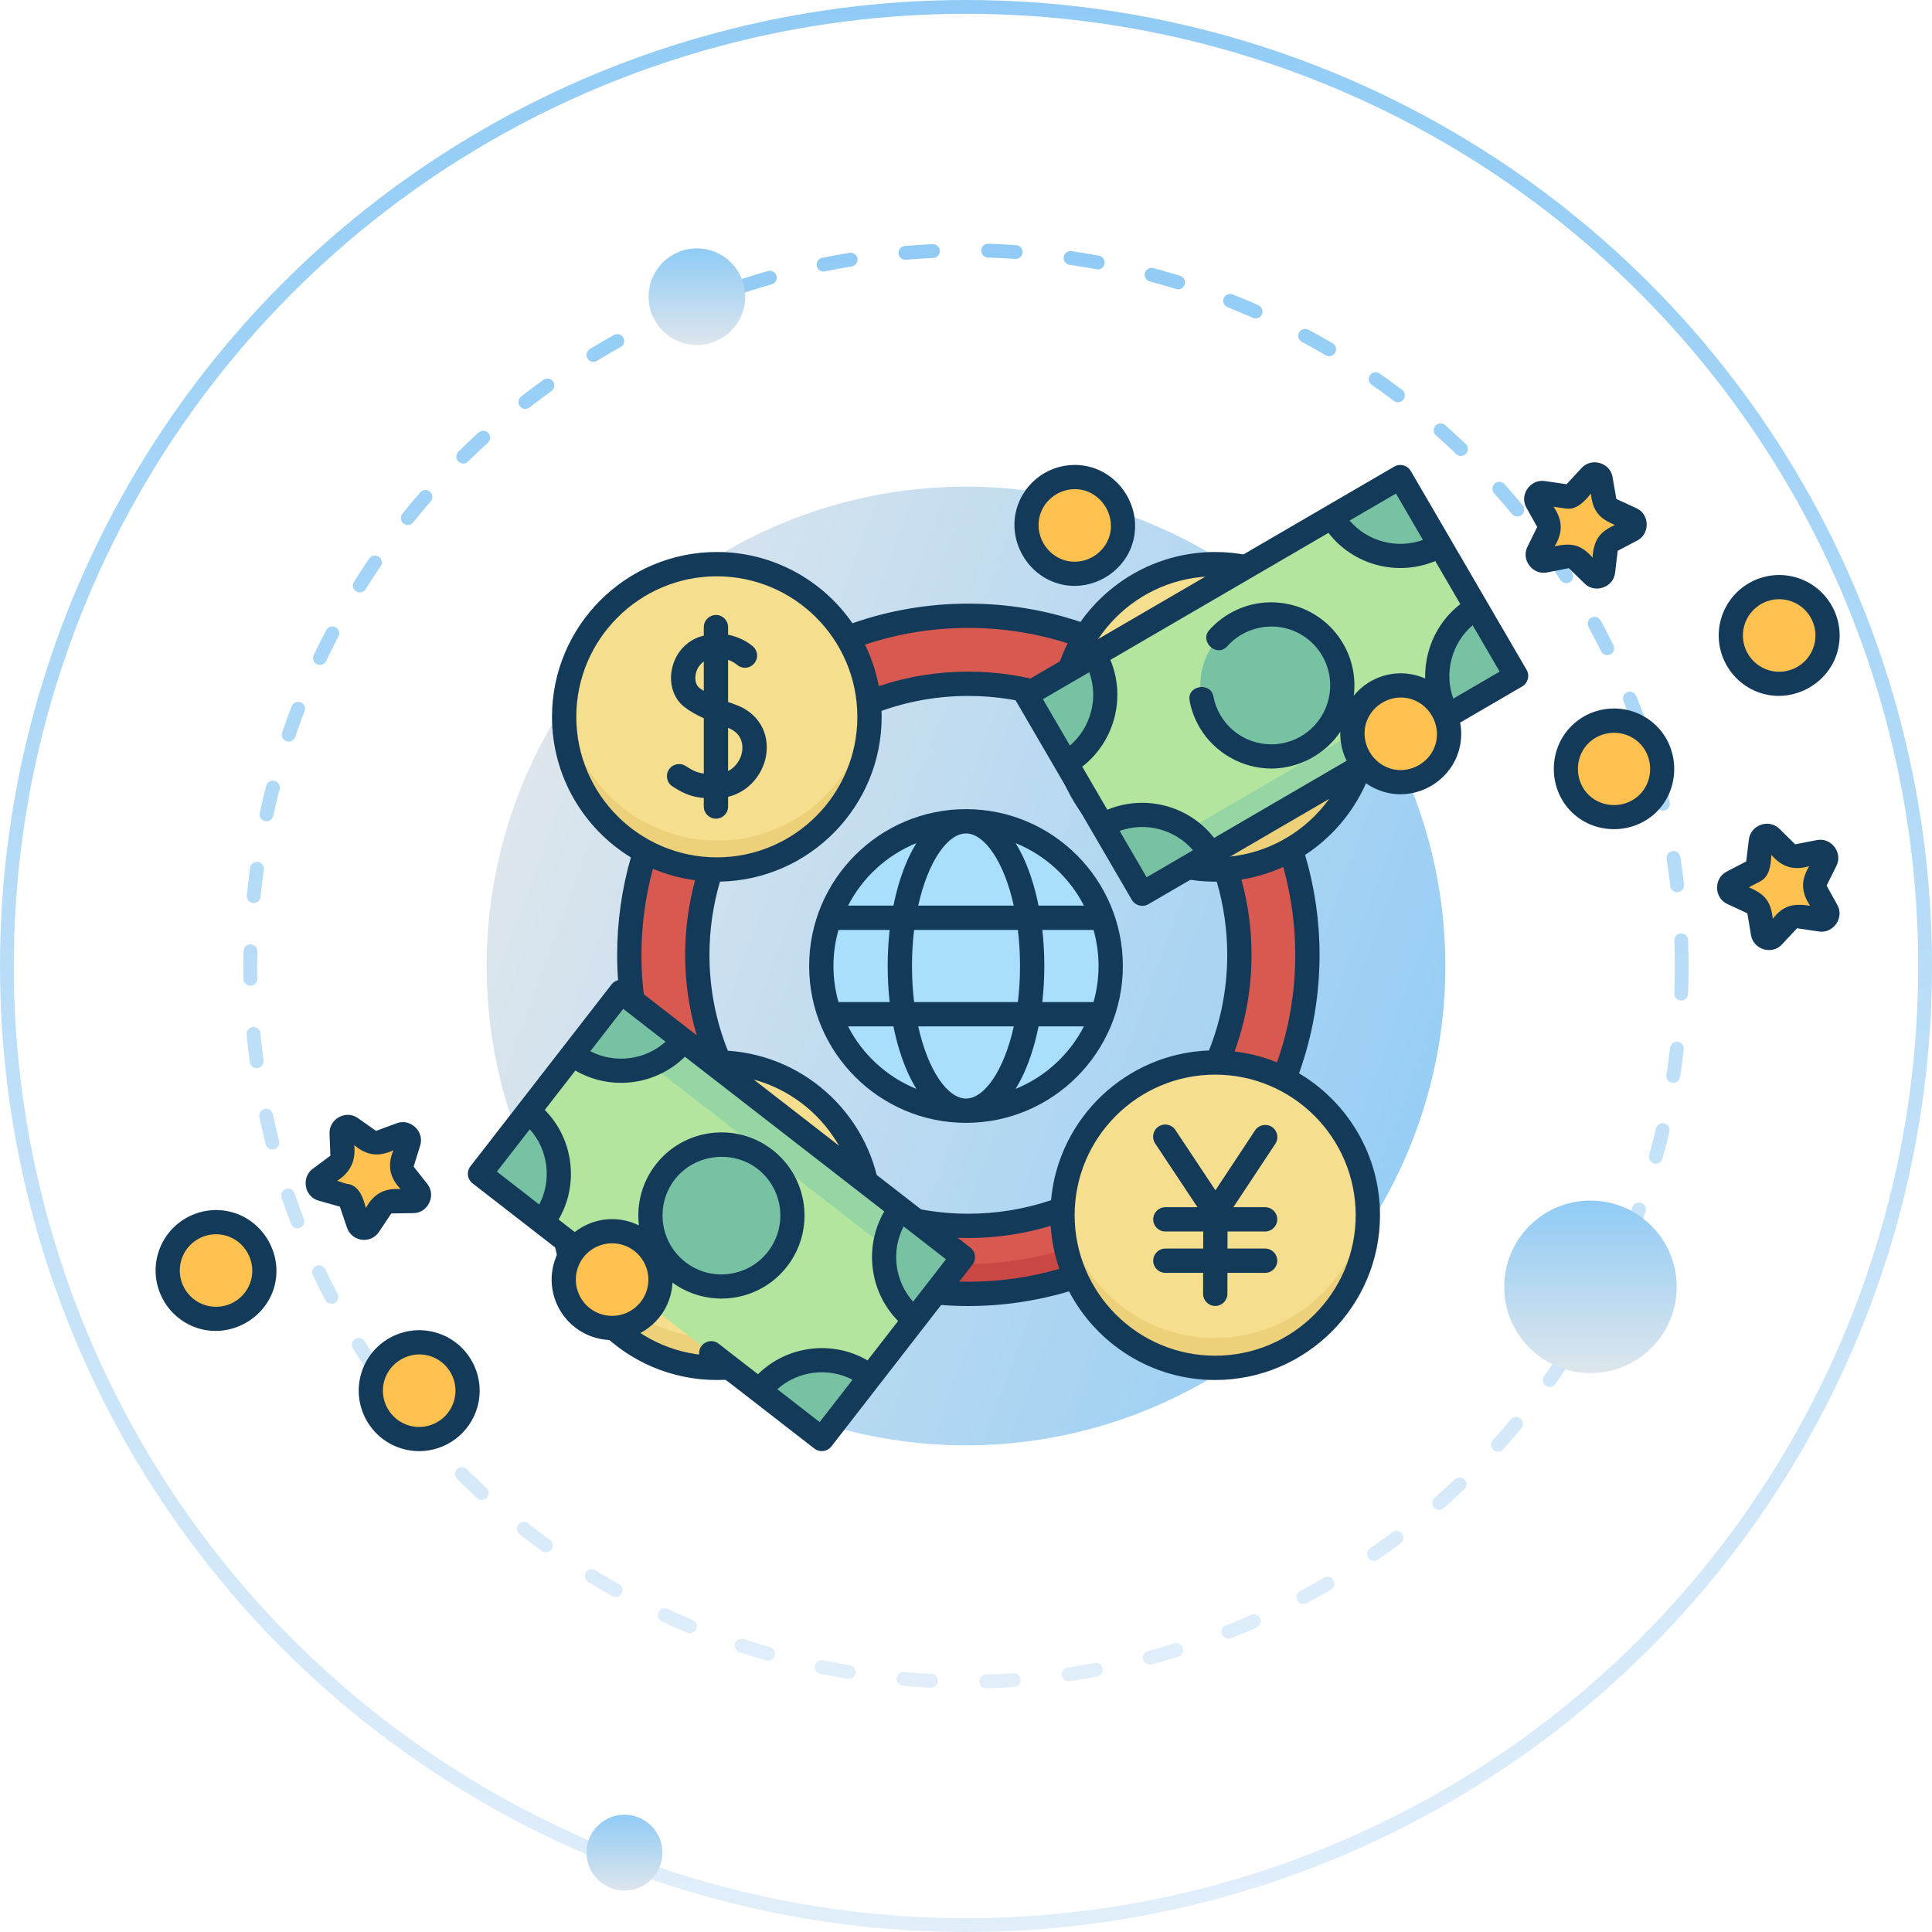 <svg width="280" height="280" viewBox="0 0 280 280" fill="none" xmlns="http://www.w3.org/2000/svg">
<g clip-path="url(#clip0_364_1059)">
<g opacity="0.6">
<circle cx="140" cy="140" r="69.47" fill="url(#paint0_linear_364_1059)"/>
<circle cx="140" cy="140" r="103.725" stroke="url(#paint1_linear_364_1059)" stroke-width="2" stroke-linecap="round" stroke-dasharray="4 8"/>
<circle cx="140" cy="140" r="139" stroke="url(#paint2_linear_364_1059)" stroke-width="2"/>
<circle cx="101" cy="43" r="7" fill="url(#paint3_linear_364_1059)"/>
<circle cx="230.5" cy="186.5" r="12.5" fill="url(#paint4_linear_364_1059)"/>
<circle cx="90.5" cy="268.5" r="5.5" fill="url(#paint5_linear_364_1059)"/>
</g>
<g clip-path="url(#clip1_364_1059)">
<path d="M119.56 191.647C128.183 183.024 128.183 169.043 119.56 160.42C110.937 151.797 96.956 151.797 88.333 160.42C79.71 169.043 79.71 183.024 88.333 191.647C96.956 200.27 110.937 200.27 119.56 191.647Z" fill="#F5DE8E"/>
<path d="M191.642 119.58C200.265 110.957 200.265 96.977 191.642 88.353C183.019 79.73 169.038 79.73 160.415 88.353C151.791 96.977 151.791 110.957 160.415 119.58C169.038 128.204 183.019 128.204 191.642 119.58Z" fill="#F5DE8E"/>
<path d="M191.634 191.654C200.257 183.031 200.257 169.05 191.634 160.427C183.011 151.804 169.03 151.804 160.407 160.427C151.784 169.05 151.784 183.031 160.407 191.654C169.03 200.277 183.011 200.277 191.634 191.654Z" fill="#F5DE8E"/>
<path d="M103.959 193.906C92.474 193.906 83.038 185.139 81.976 173.931C81.91 174.626 81.875 175.329 81.875 176.041C81.875 188.238 91.763 198.125 103.959 198.125C116.156 198.125 126.043 188.238 126.043 176.041C126.043 175.329 126.008 174.626 125.943 173.931C124.88 185.139 115.444 193.906 103.959 193.906Z" fill="#EDD17A"/>
<path d="M176.041 193.906C164.556 193.906 155.12 185.139 154.057 173.931C153.991 174.626 153.957 175.329 153.957 176.041C153.957 188.237 163.844 198.125 176.041 198.125C188.238 198.125 198.125 188.238 198.125 176.041C198.125 175.329 198.09 174.626 198.024 173.931C196.962 185.139 187.526 193.906 176.041 193.906Z" fill="#EDD17A"/>
<path d="M119.568 119.573C128.191 110.95 128.191 96.969 119.568 88.346C110.945 79.723 96.964 79.723 88.341 88.346C79.718 96.969 79.718 110.95 88.341 119.573C96.964 128.196 110.945 128.196 119.568 119.573Z" fill="#F5DE8E"/>
<path d="M176.041 121.825C164.556 121.825 155.12 113.057 154.057 101.85C153.991 102.544 153.957 103.248 153.957 103.959C153.957 116.156 163.844 126.043 176.041 126.043C188.237 126.043 198.125 116.156 198.125 103.959C198.125 103.248 198.09 102.544 198.024 101.85C196.962 113.057 187.526 121.825 176.041 121.825Z" fill="#EDD17A"/>
<path d="M103.959 121.825C92.474 121.825 83.038 113.057 81.976 101.85C81.91 102.544 81.875 103.248 81.875 103.959C81.875 116.156 91.763 126.043 103.959 126.043C116.156 126.043 126.043 116.156 126.043 103.959C126.043 103.248 126.008 102.544 125.943 101.85C124.88 113.057 115.444 121.825 103.959 121.825Z" fill="#EDD17A"/>
<path d="M125.948 101.907C130.403 100.148 135.259 99.181 140.34 99.181C145.173 99.181 149.801 100.057 154.076 101.657C154.428 98.264 155.548 95.1 157.258 92.341C151.985 90.402 146.286 89.343 140.34 89.343C134.186 89.343 128.299 90.48 122.871 92.55C124.551 95.328 125.634 98.506 125.948 101.907Z" fill="#D75950"/>
<path d="M176.324 153.96C179.801 154.004 183.083 154.85 185.995 156.323C188.18 150.767 189.381 144.716 189.381 138.384C189.381 133.067 188.531 127.949 186.966 123.155C184.154 124.759 180.954 125.762 177.543 125.991C178.84 129.887 179.544 134.053 179.544 138.384C179.544 143.919 178.394 149.186 176.324 153.96Z" fill="#D75950"/>
<path d="M103.959 153.957C104.092 153.957 104.224 153.959 104.356 153.962C102.286 149.187 101.137 143.92 101.137 138.384C101.137 134.066 101.837 129.912 103.126 126.026C99.697 125.899 96.468 124.99 93.611 123.472C92.111 128.175 91.3 133.184 91.3 138.384C91.3 144.61 92.463 150.564 94.579 156.044C97.426 154.706 100.605 153.957 103.959 153.957Z" fill="#D75950"/>
<path d="M153.957 176.041C153.957 175.742 153.964 175.445 153.976 175.149C149.729 176.725 145.135 177.588 140.34 177.588C135.284 177.588 130.451 176.63 126.013 174.887C126.033 175.269 126.043 175.654 126.043 176.041C126.043 179.125 125.41 182.061 124.268 184.727C129.304 186.473 134.71 187.425 140.34 187.425C145.749 187.425 150.953 186.546 155.82 184.929C154.623 182.209 153.957 179.203 153.957 176.041Z" fill="#D75950"/>
<path d="M91.349 140.558C91.587 145.997 92.71 151.206 94.579 156.044C94.985 155.853 95.399 155.676 95.818 155.509C93.577 150.884 92.041 145.854 91.349 140.558Z" fill="#CA4844"/>
<path d="M189.045 132.637C189.06 133.135 189.07 133.634 189.07 134.136C189.07 141.797 187.313 149.048 184.182 155.509C184.8 155.754 185.406 156.025 185.995 156.323C188.18 150.767 189.381 144.716 189.381 138.384C189.381 136.44 189.266 134.522 189.045 132.637Z" fill="#CA4844"/>
<path d="M140 183.206C134.944 183.206 130.067 182.44 125.478 181.021C125.183 182.302 124.776 183.541 124.269 184.727C129.304 186.473 134.711 187.424 140.34 187.424C145.75 187.424 150.954 186.546 155.82 184.929C155.271 183.682 154.836 182.375 154.523 181.02C149.933 182.44 145.056 183.206 140 183.206Z" fill="#CA4844"/>
<path d="M154.784 154.797C162.957 146.625 162.957 133.375 154.784 125.203C146.612 117.03 133.362 117.03 125.19 125.203C117.017 133.375 117.017 146.625 125.19 154.797C133.362 162.97 146.612 162.97 154.784 154.797Z" fill="#AADEFD"/>
<path d="M108.567 166.298C109.54 166.298 110.328 165.51 110.328 164.537C110.328 163.564 109.54 162.776 108.567 162.776C104.589 162.776 101.722 163.543 99.545 165.191C97.81 166.504 96.605 168.357 95.935 170.724H94.086C93.113 170.724 92.325 171.512 92.325 172.485C92.325 173.458 93.113 174.246 94.086 174.246H95.359C95.328 174.723 95.309 175.21 95.309 175.715C95.309 176.22 95.328 176.708 95.359 177.184H94.086C93.113 177.184 92.325 177.973 92.325 178.946C92.325 179.919 93.113 180.707 94.086 180.707H95.935C96.605 183.073 97.81 184.926 99.545 186.24C101.722 187.888 104.589 188.655 108.567 188.655C109.54 188.655 110.328 187.867 110.328 186.894C110.328 185.921 109.54 185.132 108.567 185.132C103.732 185.132 100.9 183.796 99.633 180.707H105.853C106.825 180.707 107.614 179.918 107.614 178.945C107.614 177.973 106.825 177.184 105.853 177.184H98.884C98.85 176.716 98.831 176.229 98.831 175.715C98.831 175.201 98.85 174.714 98.884 174.246H105.853C106.826 174.246 107.614 173.458 107.614 172.485C107.614 171.512 106.826 170.724 105.853 170.724H99.634C100.9 167.635 103.732 166.298 108.567 166.298Z" fill="#143A5A"/>
<path d="M168.191 105.254H171.489L171.514 105.467C171.771 107.768 171.636 108.626 169.797 111.096L167.949 113.419C167.028 114.504 167.889 116.311 169.312 116.277L183.76 116.405H183.776C184.741 116.405 185.528 115.626 185.537 114.659C185.545 113.686 184.764 112.891 183.791 112.882L172.925 112.786C174.881 110.064 175.351 108.334 175.032 105.254H178.338C179.31 105.254 180.099 104.465 180.099 103.493C180.099 102.52 179.31 101.731 178.338 101.731H174.178C173.473 100.679 172.246 98.467 172.254 96.645C172.254 96.642 172.254 96.64 172.254 96.638C172.254 96.635 172.254 96.633 172.254 96.631C172.249 95.449 172.765 94.582 173.829 93.981C175.439 93.073 177.942 93.058 179.408 93.949C180.554 94.646 181.421 95.625 181.671 96.505C181.936 97.441 182.91 97.984 183.846 97.719C184.781 97.453 185.325 96.479 185.059 95.543C184.562 93.792 183.169 92.114 181.238 90.939C178.675 89.381 174.83 89.371 172.097 90.914C169.926 92.14 168.732 94.164 168.732 96.616C168.732 96.62 168.731 96.625 168.731 96.629C168.731 96.632 168.732 96.634 168.732 96.636C168.732 96.638 168.731 96.641 168.731 96.644C168.731 96.651 168.732 96.657 168.733 96.665C168.733 98.509 169.409 100.334 170.109 101.731H168.191C167.218 101.731 166.429 102.519 166.429 103.492C166.429 104.465 167.218 105.254 168.191 105.254Z" fill="#143A5A"/>
<path d="M188.265 155.553C190.237 150.055 191.239 144.286 191.239 138.381C191.239 133.453 190.532 128.589 189.143 123.9C195.674 119.632 200 112.257 200 103.889C200 90.716 189.284 80 176.111 80C168.056 80 160.919 84.009 156.59 90.135C151.367 88.376 145.908 87.483 140.341 87.483C134.578 87.483 128.935 88.44 123.543 90.327C119.228 84.092 112.028 80 103.889 80C90.716 80 80 90.716 80 103.889C80 112.5 84.58 120.061 91.432 124.265C90.113 128.841 89.443 133.582 89.443 138.381C89.443 144.163 90.407 149.822 92.303 155.226C84.972 159.31 80 167.14 80 176.111C80 189.284 90.716 200 103.889 200C113.153 200 121.202 194.699 125.163 186.971C130.064 188.501 135.162 189.279 140.341 189.279C145.31 189.279 150.211 188.562 154.932 187.151C158.925 194.781 166.919 200 176.111 200C189.284 200 200 189.284 200 176.111C200 167.374 195.284 159.719 188.265 155.553ZM176.111 83.522C187.341 83.522 196.477 92.659 196.477 103.888C196.477 115.119 187.341 124.255 176.111 124.255C164.881 124.255 155.745 115.119 155.745 103.888C155.745 92.659 164.881 83.522 176.111 83.522ZM179.913 127.474C182.041 127.132 184.077 126.509 185.979 125.642C187.131 129.777 187.716 134.052 187.716 138.381C187.716 143.739 186.83 148.976 185.087 153.974C183.146 153.184 181.079 152.643 178.924 152.389C180.554 147.909 181.382 143.209 181.382 138.381C181.382 134.674 180.887 131.015 179.913 127.474ZM140.341 91.005C145.265 91.005 150.098 91.754 154.736 93.232C153.798 95.106 153.099 97.119 152.68 99.232C148.699 97.977 144.559 97.339 140.341 97.339C135.887 97.339 131.532 98.046 127.36 99.437C126.96 97.323 126.28 95.306 125.361 93.427C130.18 91.82 135.209 91.005 140.341 91.005ZM83.522 103.889C83.522 92.659 92.659 83.523 103.888 83.523C115.119 83.523 124.255 92.659 124.255 103.889C124.255 115.119 115.119 124.255 103.888 124.255C92.659 124.255 83.522 115.119 83.522 103.889ZM101.733 152.321C99.565 152.516 97.479 153.001 95.515 153.738C93.824 148.806 92.965 143.649 92.965 138.381C92.965 134.146 93.525 129.96 94.628 125.909C96.552 126.721 98.603 127.287 100.742 127.57C99.785 131.081 99.299 134.708 99.299 138.381C99.299 143.184 100.119 147.861 101.733 152.321ZM103.889 196.478C92.659 196.478 83.523 187.341 83.523 176.112C83.523 164.881 92.659 155.745 103.889 155.745C115.119 155.745 124.255 164.881 124.255 176.112C124.255 187.341 115.119 196.478 103.889 196.478ZM140.341 185.756C135.633 185.756 130.999 185.068 126.538 183.71C127.205 181.726 127.618 179.625 127.739 177.448C131.796 178.758 136.023 179.422 140.341 179.422C144.415 179.422 148.418 178.828 152.274 177.657C152.413 179.827 152.843 181.919 153.526 183.895C149.255 185.131 144.829 185.756 140.341 185.756ZM152.322 173.943C148.471 175.241 144.446 175.9 140.341 175.9C135.978 175.9 131.716 175.159 127.656 173.699C126.496 162.178 117.114 153.047 105.483 152.277C103.717 147.858 102.822 143.189 102.822 138.381C102.822 134.768 103.335 131.206 104.346 127.772C117.308 127.527 127.777 116.908 127.777 103.889C127.777 103.599 127.77 103.312 127.76 103.025C131.788 101.591 136.013 100.862 140.34 100.862C144.42 100.862 148.419 101.513 152.248 102.795C152.232 103.158 152.222 103.522 152.222 103.889C152.222 117.061 162.939 127.778 176.111 127.778C176.186 127.778 176.261 127.775 176.336 127.775C177.346 131.208 177.859 134.769 177.859 138.381C177.859 143.176 176.968 147.833 175.212 152.241C163.18 152.689 153.395 162.077 152.322 173.943ZM176.111 196.478C164.881 196.478 155.745 187.341 155.745 176.112C155.745 164.881 164.881 155.745 176.111 155.745C187.341 155.745 196.477 164.881 196.477 176.112C196.478 187.341 187.341 196.478 176.111 196.478Z" fill="#143A5A"/>
<path d="M184.337 163.325C183.525 162.787 182.433 163.01 181.896 163.821L176.149 172.505L170.345 163.762C169.807 162.951 168.713 162.73 167.903 163.268C167.093 163.806 166.872 164.899 167.41 165.71L173.547 174.955H168.892C167.919 174.955 167.131 175.744 167.131 176.716C167.131 177.689 167.919 178.478 168.892 178.478H174.382L174.376 180.95H168.892C167.919 180.95 167.131 181.739 167.131 182.712C167.131 183.685 167.919 184.473 168.892 184.473H174.368L174.361 187.503C174.359 188.476 175.146 189.266 176.118 189.268H176.122C177.093 189.268 177.881 188.482 177.884 187.511L177.891 184.473H183.35C184.323 184.473 185.111 183.685 185.111 182.712C185.111 181.739 184.323 180.95 183.35 180.95H177.899L177.904 178.478H183.35C184.323 178.478 185.111 177.689 185.111 176.716C185.111 175.744 184.323 174.955 183.35 174.955H178.751L184.833 165.766C185.37 164.954 185.148 163.861 184.337 163.325Z" fill="#143A5A"/>
<path d="M105.522 116.888V115.482C108.609 114.732 110.589 112.11 111.023 109.525C111.586 106.177 109.837 103.267 106.568 102.112C106.224 101.99 105.873 101.864 105.522 101.733V95.628C106.266 95.883 106.701 96.25 106.735 96.28C107.052 96.587 107.484 96.777 107.961 96.777C108.934 96.777 109.723 95.988 109.723 95.014C109.723 94.478 109.484 93.998 109.106 93.675C109.024 93.599 107.698 92.405 105.522 91.996V90.889C105.522 89.916 104.733 89.128 103.761 89.128C102.788 89.128 101.999 89.916 101.999 90.889V92.12C101.863 92.154 101.724 92.192 101.585 92.234C99.418 92.887 97.799 94.737 97.361 97.064C96.959 99.196 97.65 101.258 99.162 102.444C99.895 103.019 100.792 103.546 101.999 104.095V112.106C101.093 111.994 100.431 111.708 99.38 111.021C98.567 110.488 97.475 110.716 96.942 111.53C96.41 112.344 96.638 113.436 97.452 113.968C99.229 115.131 100.475 115.525 101.999 115.646V116.888C101.999 117.86 102.788 118.649 103.761 118.649C104.733 118.649 105.522 117.861 105.522 116.888ZM105.522 105.481C107.791 106.358 107.65 108.344 107.549 108.941C107.368 110.018 106.68 111.155 105.522 111.751V105.481ZM101.999 100.127C101.758 99.979 101.534 99.828 101.336 99.672C100.869 99.306 100.668 98.539 100.823 97.717C100.943 97.077 101.313 96.331 101.999 95.887V100.127Z" fill="#143A5A"/>
<path d="M140 117.268C127.466 117.268 117.268 127.466 117.268 140C117.268 152.534 127.466 162.732 140 162.732C152.534 162.732 162.732 152.534 162.732 140C162.732 127.466 152.534 117.268 140 117.268ZM157.092 131.249H150.513C150.013 128.748 149.297 126.439 148.383 124.439C148.01 123.623 147.609 122.874 147.186 122.19C151.472 123.925 154.991 127.163 157.092 131.249ZM147.828 140C147.828 141.841 147.717 143.589 147.519 145.229H132.481C132.283 143.589 132.172 141.841 132.172 140C132.172 138.159 132.283 136.411 132.481 134.771H147.519C147.717 136.411 147.828 138.159 147.828 140ZM140 120.79C142.645 120.79 145.506 124.82 146.924 131.248H133.076C134.494 124.82 137.355 120.79 140 120.79ZM132.815 122.19C132.391 122.874 131.991 123.623 131.618 124.439C130.703 126.439 129.988 128.747 129.487 131.248H122.909C125.009 127.163 128.529 123.925 132.815 122.19ZM120.79 140C120.79 138.187 121.048 136.435 121.52 134.771H128.939C128.749 136.465 128.65 138.217 128.65 140C128.65 141.783 128.749 143.535 128.939 145.229H121.52C121.048 143.565 120.79 141.813 120.79 140ZM122.909 148.752H129.487C129.987 151.253 130.703 153.561 131.618 155.561C131.991 156.377 132.391 157.126 132.815 157.81C128.529 156.075 125.009 152.837 122.909 148.752ZM140 159.21C137.355 159.21 134.494 155.18 133.076 148.752H146.924C145.506 155.18 142.645 159.21 140 159.21ZM147.184 157.811C147.608 157.126 148.009 156.377 148.382 155.561C149.297 153.561 150.013 151.253 150.513 148.751H157.091C154.991 152.837 151.471 156.075 147.184 157.811ZM151.061 145.229C151.251 143.535 151.35 141.783 151.35 140C151.35 138.217 151.251 136.465 151.061 134.771H158.48C158.952 136.435 159.21 138.187 159.21 140C159.21 141.813 158.952 143.565 158.48 145.229H151.061Z" fill="#143A5A"/>
</g>
<path d="M219.743 97.966L165.558 129.511L148.775 100.683L202.96 69.138L219.743 97.966Z" fill="#B3E59F"/>
<path d="M217.369 93.902L163.179 125.468L148.752 100.702L165.546 129.532L219.737 97.967L217.369 93.902Z" fill="#95D6A4"/>
<path d="M158.632 94.946C161.811 100.403 159.964 107.403 154.508 110.582L148.752 100.702L158.632 94.946Z" fill="#78C2A4"/>
<path d="M159.791 119.652C165.248 116.474 172.248 118.321 175.426 123.777L165.546 129.532L159.791 119.652Z" fill="#78C2A4"/>
<path d="M209.857 103.722C206.678 98.265 208.525 91.265 213.982 88.087L219.737 97.967L209.857 103.722Z" fill="#78C2A4"/>
<path d="M208.698 79.016C203.242 82.194 196.241 80.348 193.063 74.891L202.943 69.136L208.698 79.016Z" fill="#78C2A4"/>
<path d="M184.245 109.626C189.929 109.626 194.537 105.018 194.537 99.334C194.537 93.65 189.929 89.042 184.245 89.042C178.561 89.042 173.953 93.65 173.953 99.334C173.953 105.018 178.561 109.626 184.245 109.626Z" fill="#78C2A4"/>
<path d="M230.516 68.999L228.006 71.712C227.816 71.918 227.537 72.017 227.259 71.977L223.601 71.447C222.903 71.347 222.392 72.09 222.737 72.705L224.542 75.931C224.679 76.175 224.687 76.471 224.563 76.722L222.929 80.038C222.617 80.671 223.166 81.386 223.858 81.249L227.484 80.529C227.758 80.474 228.042 80.559 228.243 80.754L230.892 83.332C231.397 83.824 232.247 83.523 232.33 82.823L232.766 79.152C232.799 78.874 232.967 78.63 233.214 78.5L236.485 76.778C237.109 76.449 237.086 75.548 236.445 75.252L233.089 73.704C232.835 73.586 232.654 73.351 232.607 73.075L231.979 69.432C231.86 68.737 230.995 68.481 230.516 68.999Z" fill="#FFC250"/>
<path d="M255.203 121.861L254.753 125.53C254.718 125.808 254.55 126.051 254.301 126.18L251.024 127.89C250.399 128.216 250.419 129.118 251.058 129.415L254.408 130.977C254.662 131.095 254.842 131.331 254.888 131.607L255.501 135.252C255.618 135.948 256.482 136.207 256.963 135.692L259.483 132.988C259.674 132.783 259.954 132.686 260.231 132.727L263.887 133.27C264.584 133.374 265.098 132.632 264.756 132.015L262.964 128.783C262.828 128.538 262.821 128.242 262.946 127.991L264.592 124.682C264.907 124.051 264.36 123.333 263.668 123.468L260.04 124.174C259.765 124.227 259.481 124.142 259.281 123.946L256.643 121.357C256.14 120.863 255.288 121.161 255.203 121.861Z" fill="#FFC250"/>
<path d="M238.181 116.993C241.256 114.639 241.84 110.238 239.485 107.164C237.131 104.089 232.73 103.505 229.656 105.86C226.581 108.214 225.997 112.615 228.352 115.689C230.706 118.764 235.107 119.348 238.181 116.993Z" fill="#FFC250"/>
<path d="M201.856 113.265C197.486 112.523 194.904 108.01 196.444 103.883C197.607 100.763 200.877 98.874 204.159 99.431C208.529 100.173 211.111 104.686 209.572 108.814C208.408 111.933 205.139 113.822 201.856 113.265Z" fill="#FFC250"/>
<path d="M154.613 83.067C150.243 82.325 147.661 77.812 149.2 73.684C150.364 70.565 153.633 68.675 156.916 69.233C161.286 69.975 163.868 74.488 162.328 78.615C161.165 81.735 157.895 83.624 154.613 83.067Z" fill="#FFC250"/>
<path d="M264.201 95.051C265.831 91.539 264.306 87.37 260.794 85.74C257.282 84.11 253.113 85.635 251.483 89.147C249.853 92.659 251.378 96.828 254.89 98.458C258.402 100.088 262.571 98.563 264.201 95.051Z" fill="#FFC250"/>
<path d="M222.781 76.373L221.357 79.263C220.432 81.139 222.129 83.377 224.199 82.967L227.359 82.34L229.668 84.587C231.168 86.048 233.821 85.124 234.069 83.029L234.449 79.829L237.3 78.328C239.151 77.354 239.094 74.545 237.178 73.66L234.253 72.311L233.706 69.135C233.345 67.041 230.662 66.272 229.229 67.809L227.041 70.174L223.852 69.713C221.783 69.413 220.177 71.719 221.208 73.56L222.781 76.373ZM227.008 73.711C228.498 73.926 229.726 72.595 230.562 71.529C230.834 74.038 231.742 75.14 234.052 76.078C231.749 77.111 230.983 78.316 230.805 80.803C229.11 78.884 227.698 78.648 225.308 79.174C226.539 77.165 226.479 75.386 225.158 73.443L227.008 73.711Z" fill="#143A5A"/>
<path d="M250.318 131.004L253.239 132.365L253.773 135.543C254.12 137.607 256.794 138.442 258.244 136.887L260.442 134.53L263.629 135.003C265.698 135.313 267.311 133.011 266.288 131.166L264.726 128.348L266.162 125.463C267.093 123.591 265.406 121.344 263.334 121.748L260.171 122.363L257.87 120.106C256.354 118.619 253.727 119.563 253.463 121.648L253.071 124.846L250.214 126.336C248.36 127.302 248.405 130.112 250.318 131.004ZM255.112 127.734C256.492 127.014 256.646 125.272 256.72 123.886C258.243 125.684 259.951 126.184 262.21 125.536C260.971 127.541 261.024 129.32 262.338 131.268C259.922 130.909 258.446 131.189 256.926 133.161C256.664 130.651 255.761 129.546 253.454 128.599L255.112 127.734Z" fill="#143A5A"/>
<path d="M233.664 102.686C231.322 102.753 229.148 103.727 227.543 105.427C224.273 108.892 224.434 114.543 227.901 117.815C231.373 121.092 237.017 120.924 240.288 117.457C243.56 113.992 243.397 108.341 239.931 105.07C238.232 103.465 236.005 102.616 233.664 102.686ZM237.526 107.618C239.607 109.583 239.705 112.971 237.74 115.052C235.775 117.134 232.388 117.231 230.306 115.266C228.224 113.301 228.127 109.914 230.092 107.832C232.057 105.751 235.435 105.644 237.526 107.618Z" fill="#143A5A"/>
<path d="M201.562 114.993C205.635 115.684 209.77 113.294 211.214 109.426C211.782 107.901 211.913 106.278 211.618 104.724L220.619 99.481C221.443 99.001 221.729 97.904 221.251 97.085L204.457 68.254C203.968 67.414 202.89 67.139 202.061 67.622L147.87 99.188C147.034 99.675 146.751 100.748 147.238 101.584L164.032 130.415C164.513 131.239 165.595 131.532 166.429 131.047L197.347 113.037C198.534 114.042 199.982 114.724 201.562 114.993ZM207.93 108.201C207.066 110.516 204.578 111.951 202.149 111.537C198.949 110.994 196.941 107.562 198.086 104.495C198.949 102.18 201.435 100.745 203.866 101.159C207.086 101.705 209.073 105.138 207.93 108.201ZM213.429 90.618L217.341 97.335L210.625 101.247C209.96 99.413 209.867 97.423 210.375 95.497C210.883 93.571 211.946 91.886 213.429 90.618ZM202.311 71.532L206.223 78.248C204.389 78.912 202.399 79.006 200.473 78.497C198.547 77.989 196.862 76.926 195.594 75.444L202.311 71.532ZM155.061 108.05L151.148 101.334L157.864 97.422C158.529 99.256 158.622 101.245 158.114 103.172C157.606 105.098 156.543 106.783 155.061 108.05ZM166.179 127.137L162.267 120.422C166.032 119.065 170.288 120.188 172.893 123.225L166.179 127.137ZM196.198 100.825C196.529 98.216 195.998 95.583 194.652 93.272C191.31 87.534 183.922 85.585 178.182 88.927C177.083 89.567 176.096 90.373 175.25 91.324C173.791 92.961 176.342 95.367 177.867 93.655C179.985 91.276 183.345 90.265 186.423 91.077C188.629 91.659 190.476 93.065 191.624 95.036C193.994 99.105 192.612 104.343 188.543 106.713C184.474 109.084 179.235 107.701 176.865 103.633C176.374 102.79 176.034 101.878 175.853 100.923C175.445 98.769 171.983 99.322 172.41 101.575C172.665 102.923 173.145 104.208 173.837 105.396C175.976 109.068 180.01 111.383 184.265 111.383C188.21 111.383 192.054 109.328 194.25 106.05C194.201 107.493 194.509 108.935 195.165 110.251L175.958 121.439C172.326 116.759 165.95 115.077 160.482 117.356L156.845 111.114C161.525 107.481 163.207 101.105 160.928 95.637L192.53 77.229C194.294 79.509 196.745 81.138 199.579 81.885C202.36 82.619 205.353 82.424 208.008 81.313L211.643 87.554C209.364 89.318 207.734 91.769 206.987 94.603C206.661 95.838 206.517 97.091 206.549 98.333C205.887 98.041 205.184 97.828 204.453 97.704C201.277 97.166 198.142 98.427 196.198 100.825Z" fill="#143A5A"/>
<path d="M154.319 84.794C158.391 85.485 162.527 83.095 163.97 79.228C165.87 74.134 162.551 68.413 157.209 67.505C153.08 66.805 149.023 69.146 147.559 73.072C145.658 78.166 148.978 83.887 154.319 84.794ZM150.842 74.297C151.606 72.249 153.639 70.89 155.782 70.89C159.371 70.89 161.933 74.661 160.686 78.003C159.823 80.318 157.337 81.753 154.906 81.339C151.686 80.793 149.699 77.36 150.842 74.297Z" fill="#143A5A"/>
<path d="M255.483 100.536C260.069 101.825 265.002 99.055 266.29 94.469C267.596 89.817 264.874 84.969 260.222 83.662C255.57 82.355 250.722 85.078 249.416 89.73C248.109 94.382 250.831 99.23 255.483 100.536ZM252.79 90.678C253.574 87.886 256.482 86.252 259.275 87.036C262.066 87.82 263.699 90.73 262.916 93.521C262.132 96.312 259.223 97.946 256.431 97.162C253.639 96.379 252.006 93.469 252.79 90.678Z" fill="#143A5A"/>
<path d="M119.104 208.564L69.56 170.121L90.013 143.762L139.557 182.205L119.104 208.564Z" fill="#B3E59F"/>
<path d="M86.492 148.282L90.004 143.757L139.548 182.2L136.036 186.726L86.492 148.282Z" fill="#95D6A4"/>
<path d="M99.043 150.762C95.172 155.751 87.989 156.657 83 152.786L90.01 143.752L99.043 150.762Z" fill="#78C2A4"/>
<path d="M76.565 161.08C81.554 164.951 82.46 172.133 78.589 177.123L69.555 170.113L76.565 161.08Z" fill="#78C2A4"/>
<path d="M110.07 201.549C113.941 196.56 121.123 195.654 126.113 199.525L119.103 208.559L110.07 201.549Z" fill="#78C2A4"/>
<path d="M132.548 191.231C127.559 187.36 126.652 180.178 130.524 175.188L139.557 182.198L132.548 191.231Z" fill="#78C2A4"/>
<path d="M104.556 186.448C110.24 186.448 114.848 181.84 114.848 176.155C114.848 170.471 110.24 165.863 104.556 165.863C98.872 165.863 94.264 170.471 94.264 176.155C94.264 181.84 98.872 186.448 104.556 186.448Z" fill="#78C2A4"/>
<path d="M49.51 164.196L49.653 167.89C49.664 168.17 49.537 168.437 49.312 168.605L46.351 170.817C45.786 171.239 45.951 172.126 46.629 172.318L50.186 173.322C50.456 173.398 50.671 173.602 50.761 173.867L51.95 177.367C52.177 178.035 53.071 178.153 53.463 177.566L55.518 174.494C55.673 174.261 55.934 174.12 56.214 174.116L59.909 174.066C60.615 174.057 61.003 173.243 60.566 172.689L58.279 169.785C58.106 169.565 58.052 169.274 58.135 169.007L59.23 165.477C59.439 164.803 58.785 164.182 58.123 164.426L54.655 165.704C54.392 165.801 54.098 165.762 53.869 165.601L50.85 163.468C50.275 163.061 49.482 163.491 49.51 164.196Z" fill="#FFC250"/>
<path d="M67.104 204.488C68.735 200.976 67.209 196.808 63.697 195.178C60.185 193.547 56.016 195.073 54.386 198.585C52.756 202.097 54.282 206.266 57.794 207.896C61.306 209.526 65.474 208 67.104 204.488Z" fill="#FFC250"/>
<path d="M95.063 188.392C96.693 184.88 95.167 180.712 91.655 179.081C88.143 177.451 83.975 178.977 82.344 182.489C80.714 186.001 82.24 190.169 85.752 191.8C89.264 193.43 93.433 191.904 95.063 188.392Z" fill="#FFC250"/>
<path d="M37.67 187.078C39.3 183.566 37.775 179.397 34.262 177.767C30.75 176.137 26.582 177.662 24.952 181.174C23.322 184.686 24.847 188.855 28.359 190.485C31.871 192.115 36.04 190.59 37.67 187.078Z" fill="#FFC250"/>
<path d="M141.309 182.148C141.293 181.635 141.056 181.143 140.631 180.814L91.084 142.368C91.072 142.359 91.061 142.35 91.049 142.342C90.286 141.779 89.21 141.925 88.625 142.678L68.171 169.039C67.578 169.803 67.717 170.904 68.482 171.497L77.515 178.507C77.517 178.508 77.519 178.51 77.521 178.511L81.028 181.233C80.713 181.806 80.459 182.423 80.275 183.079C78.968 187.731 81.69 192.579 86.342 193.885C87.132 194.107 87.926 194.213 88.709 194.213C92.537 194.213 96.064 191.68 97.148 187.818C97.326 187.187 97.431 186.545 97.465 185.891C99.931 187.691 103.034 188.487 106.064 188.105C109.256 187.702 112.1 186.081 114.072 183.539C118.143 178.292 117.187 170.711 111.94 166.64C106.693 162.568 99.112 163.525 95.04 168.772C93.083 171.295 92.217 174.425 92.598 177.594C92.12 177.357 91.613 177.161 91.081 177.012C88.288 176.227 85.425 176.895 83.3 178.56L80.957 176.742C82.411 174.253 83.005 171.371 82.638 168.463C82.271 165.555 80.98 162.911 78.953 160.86L83.382 155.153C85.438 156.35 87.722 156.934 89.995 156.934C93.38 156.934 96.737 155.638 99.262 153.15L128.157 175.57C125.176 180.689 126.001 187.231 130.161 191.45L125.731 197.158C120.612 194.177 114.07 195.003 109.851 199.162L104.143 194.733C103.379 194.14 102.279 194.279 101.685 195.043C101.092 195.808 101.231 196.908 101.995 197.502L108.995 202.933C108.995 202.933 108.995 202.933 108.996 202.933L118.029 209.943C118.803 210.543 119.906 210.381 120.488 209.633L140.942 183.272C141.184 182.959 141.321 182.543 141.309 182.148ZM97.809 170.92C100.649 167.261 106.127 166.565 109.792 169.408C113.512 172.295 114.19 177.67 111.303 181.391C109.905 183.193 107.889 184.343 105.625 184.628C103.362 184.914 101.123 184.301 99.321 182.902C95.601 180.016 94.922 174.641 97.809 170.92ZM83.648 184.027C84.432 181.235 87.341 179.601 90.133 180.385C92.925 181.169 94.558 184.078 93.774 186.87C92.991 189.662 90.082 191.295 87.289 190.511C84.498 189.728 82.865 186.818 83.648 184.027ZM79.161 168.901C79.41 170.878 79.055 172.838 78.155 174.568L72.014 169.803L76.779 163.662C78.081 165.115 78.912 166.925 79.161 168.901ZM85.556 152.35L90.32 146.211L96.459 150.975C93.475 153.642 89.108 154.192 85.556 152.35ZM118.793 206.1L112.654 201.336C115.638 198.669 120.004 198.118 123.557 199.961L118.793 206.1ZM132.335 188.647C129.668 185.663 129.117 181.297 130.959 177.744L137.099 182.508L132.335 188.647Z" fill="#143A5A"/>
<path d="M52.763 179.697C53.626 179.697 54.431 179.273 54.92 178.54L56.711 175.862L59.933 175.818C62.024 175.79 63.249 173.262 61.943 171.604L59.949 169.073L60.904 165.995C61.523 163.999 59.498 162.051 57.517 162.782L54.494 163.896L51.862 162.037C50.127 160.811 47.685 162.165 47.759 164.265L47.884 167.484L45.302 169.414C43.628 170.665 44.123 173.43 46.154 174.004L49.254 174.879L50.291 177.931C50.65 178.984 51.656 179.697 52.763 179.697ZM50.663 171.636C50.074 171.584 49.434 171.289 48.863 171.128C50.752 169.971 51.611 168.157 51.332 165.953C53.123 167.484 54.89 167.703 57.016 166.701C56.114 168.878 56.451 170.626 58.061 172.339C55.712 172.154 54.153 173.014 53.022 175.074C52.668 173.733 52.161 172.059 50.663 171.636Z" fill="#143A5A"/>
<path d="M63.12 193.11C58.468 191.803 53.62 194.526 52.314 199.177C51.008 203.83 53.73 208.677 58.382 209.984C59.171 210.205 59.966 210.311 60.748 210.311C64.577 210.311 68.103 207.779 69.188 203.916C70.495 199.264 67.772 194.416 63.12 193.11ZM65.814 202.969C65.03 205.761 62.121 207.394 59.329 206.61C56.537 205.826 54.904 202.917 55.688 200.125C56.461 197.373 59.416 195.71 62.173 196.484C64.965 197.268 66.598 200.177 65.814 202.969Z" fill="#143A5A"/>
<path d="M33.682 175.697C29.032 174.391 24.183 177.113 22.876 181.765C21.57 186.417 24.292 191.265 28.944 192.571C33.529 193.86 38.462 191.09 39.75 186.504C41.04 181.912 38.263 176.983 33.682 175.697ZM36.377 185.556C35.593 188.348 32.684 189.981 29.892 189.197C27.1 188.414 25.467 185.504 26.25 182.713C27.035 179.921 29.943 178.287 32.735 179.071C35.48 179.842 37.152 182.792 36.377 185.556Z" fill="#143A5A"/>
</g>
<defs>
<linearGradient id="paint0_linear_364_1059" x1="222.286" y1="159.143" x2="77.857" y2="106.143" gradientUnits="userSpaceOnUse">
<stop stop-color="#47A9EF"/>
<stop offset="1" stop-color="#C6D5E0"/>
</linearGradient>
<linearGradient id="paint1_linear_364_1059" x1="140" y1="36.275" x2="140" y2="243.725" gradientUnits="userSpaceOnUse">
<stop stop-color="#47A9EF"/>
<stop offset="1" stop-color="#CDE3F6"/>
</linearGradient>
<linearGradient id="paint2_linear_364_1059" x1="140" y1="0" x2="140" y2="280" gradientUnits="userSpaceOnUse">
<stop stop-color="#47A9EF"/>
<stop offset="1" stop-color="#CDE3F6"/>
</linearGradient>
<linearGradient id="paint3_linear_364_1059" x1="101" y1="36" x2="101" y2="50" gradientUnits="userSpaceOnUse">
<stop stop-color="#47A9EF"/>
<stop offset="1" stop-color="#C6D5E0"/>
</linearGradient>
<linearGradient id="paint4_linear_364_1059" x1="230.5" y1="174" x2="230.5" y2="199" gradientUnits="userSpaceOnUse">
<stop stop-color="#47A9EF"/>
<stop offset="1" stop-color="#C6D5E0"/>
</linearGradient>
<linearGradient id="paint5_linear_364_1059" x1="90.5" y1="263" x2="90.5" y2="274" gradientUnits="userSpaceOnUse">
<stop stop-color="#47A9EF"/>
<stop offset="1" stop-color="#C6D5E0"/>
</linearGradient>
<clipPath id="clip0_364_1059">
<rect width="280" height="280" fill="white"/>
</clipPath>
<clipPath id="clip1_364_1059">
<rect width="120" height="120" fill="white" transform="translate(80 80)"/>
</clipPath>
</defs>
</svg>
